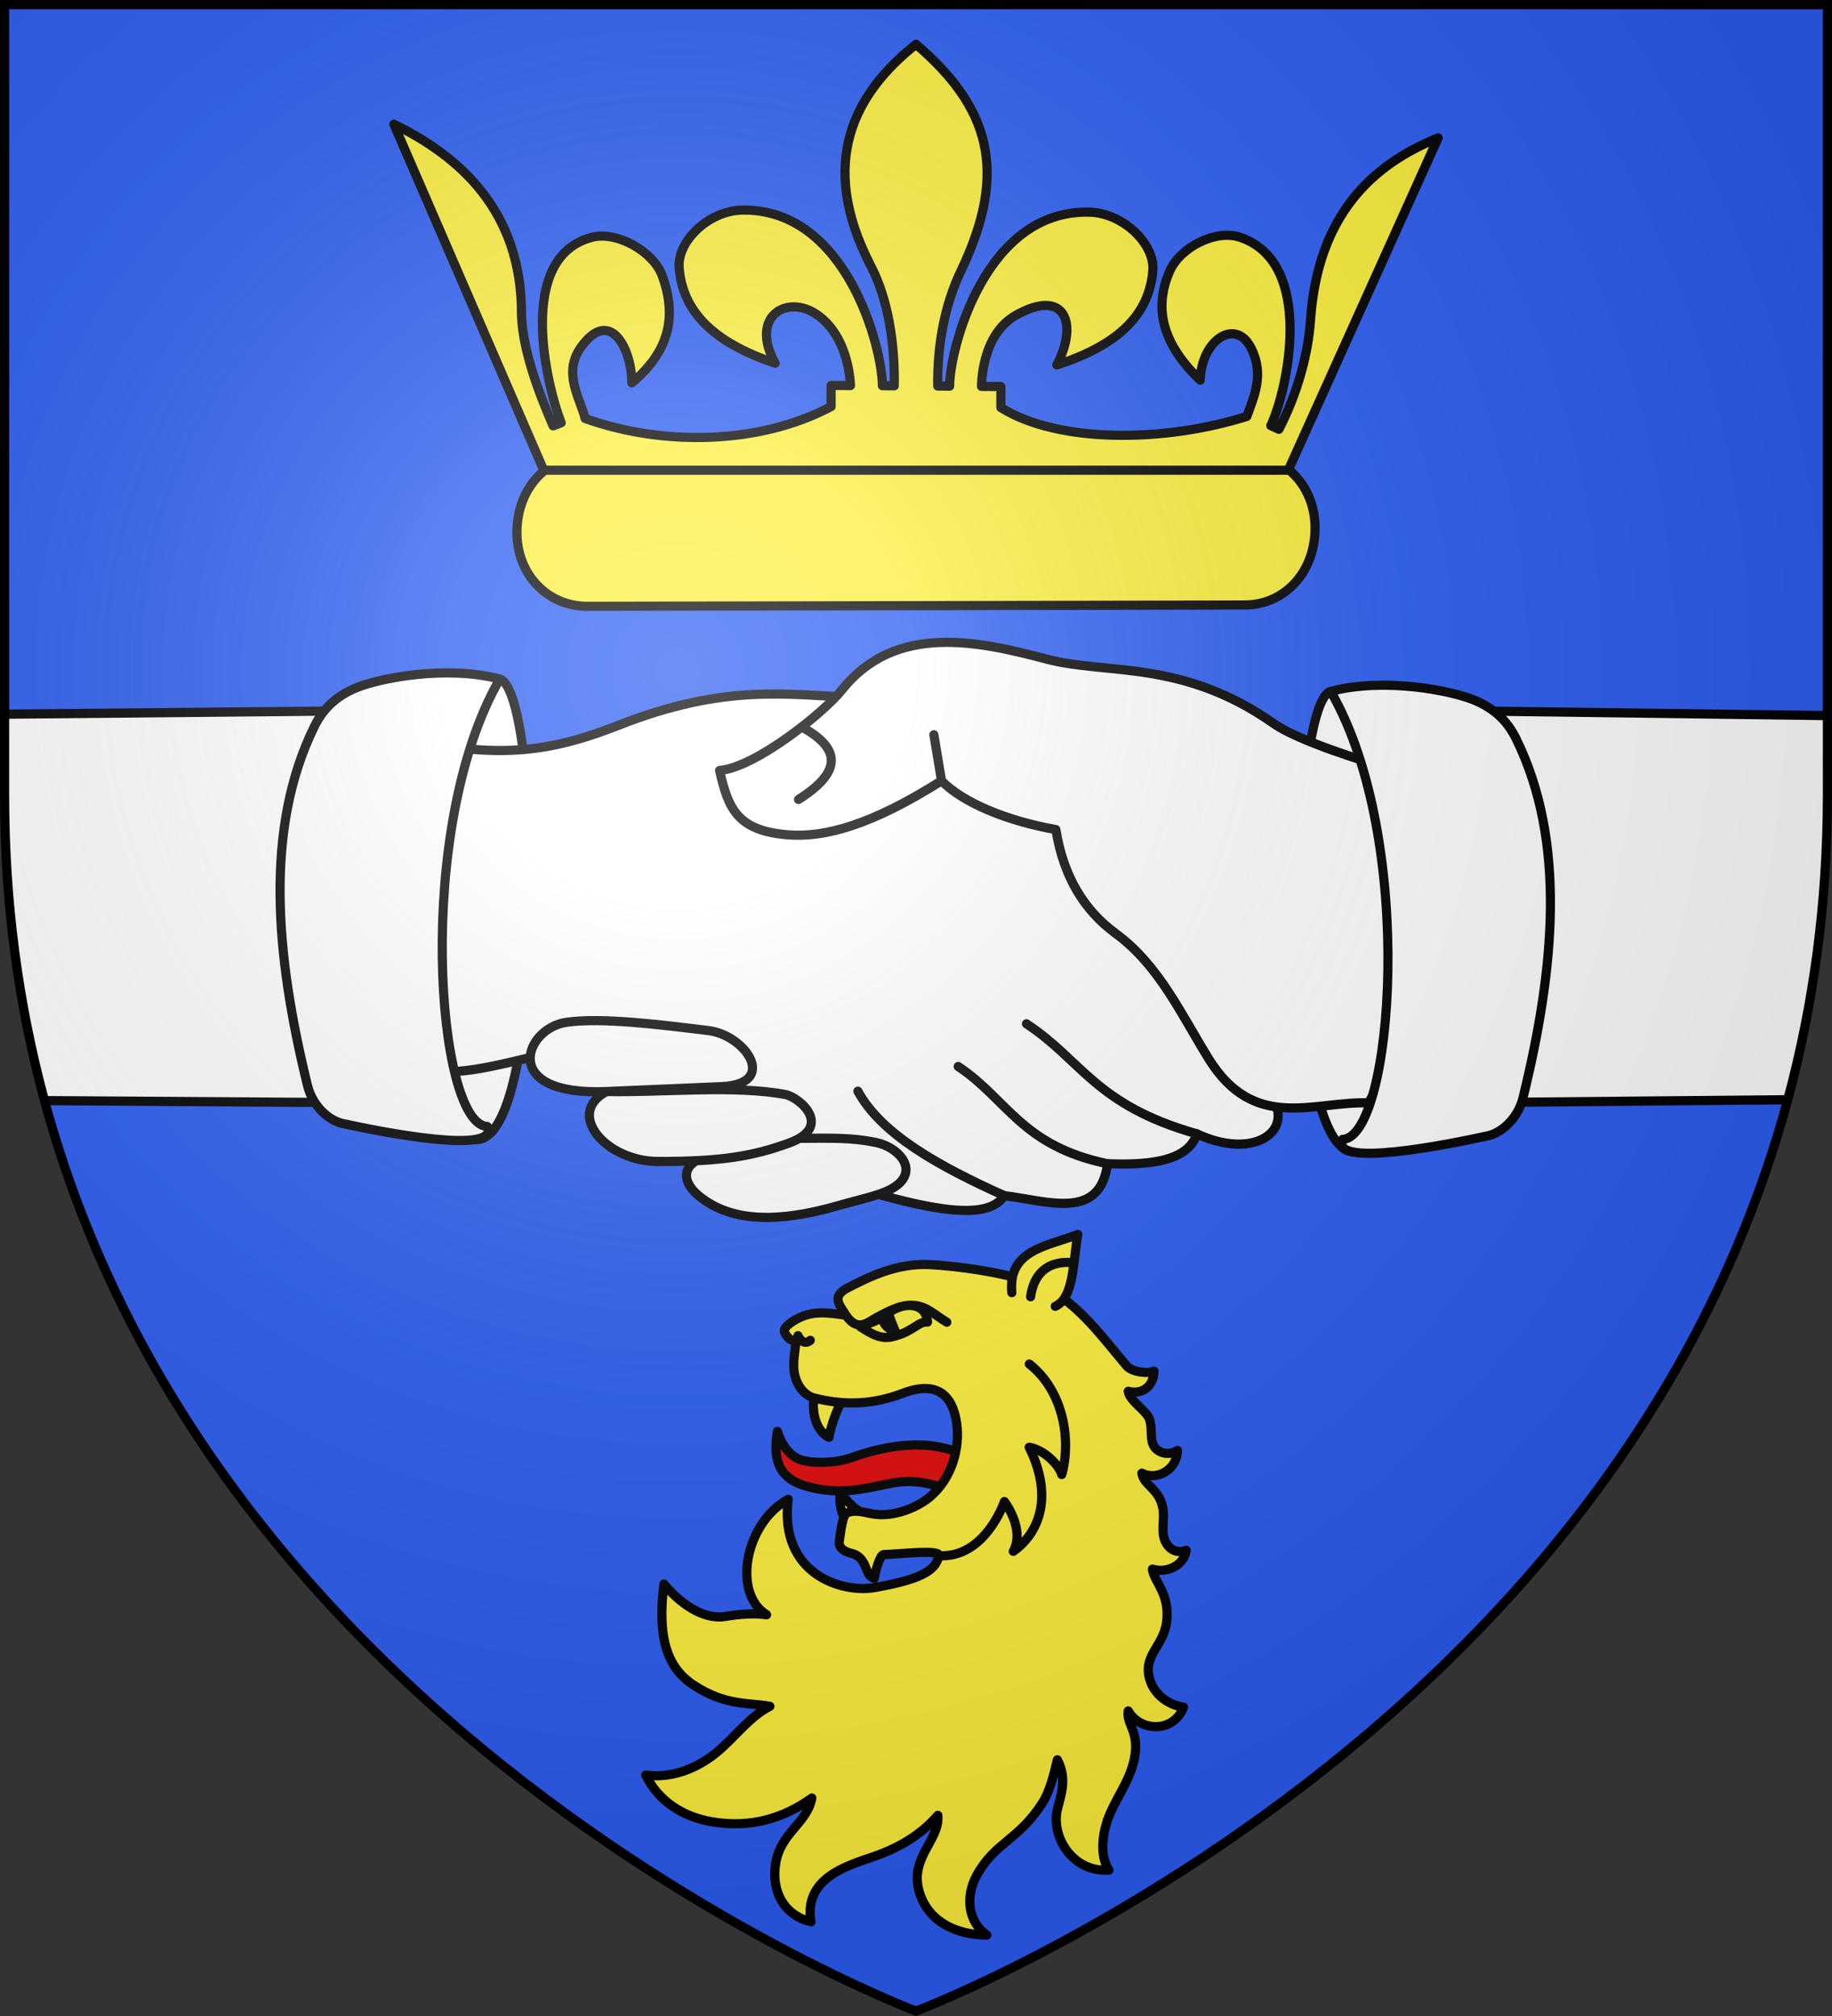 <?xml version="1.0" encoding="UTF-8" standalone="no"?><svg height="660" width="600" xmlns="http://www.w3.org/2000/svg" xmlns:xlink="http://www.w3.org/1999/xlink"><rect width="100%" height="100%" fill="#333333" stroke="none"/><radialGradient id="a" cx="221.445" cy="226.331" gradientTransform="matrix(1.353 0 0 1.349 -77.629 -85.747)" gradientUnits="userSpaceOnUse" r="300"><stop offset="0" stop-color="#fff" stop-opacity=".314"/><stop offset=".19" stop-color="#fff" stop-opacity=".251"/><stop offset=".6" stop-color="#6b6b6b" stop-opacity=".125"/><stop offset="1" stop-opacity=".125"/></radialGradient><clipPath id="b"><path d="m-508.077-291.117s-188.505-70.564-188.505-249.896v-162.432h377.009v162.432c0 179.332-188.505 249.896-188.505 249.896z"/></clipPath><path d="m300 658.5s298.5-112.32 298.5-397.772v-259.228h-597v259.228c0 285.452 298.5 397.772 298.5 397.772z" fill="#2b5df2" fill-rule="evenodd"/><g stroke="#000"><g clip-path="url(#b)" stroke-linecap="round" stroke-linejoin="round" stroke-width="1.889" transform="matrix(1.584 0 0 1.593 1104.547 1122.187)"><path d="m-599.602-470.332c15.661 3.316 14.4-92.128 5.62-94.56l-25.001 13.058 3.406 63.025zm183.05 2.531c-15.661 3.316-14.4-92.128-5.62-94.56l25.001 13.058-3.406 63.025z" fill="#fff"/><path d="m-396.418-558.392 2.6 80.561 77.414-.716c5.988-20.065 9.465-42.033 9.465-66.007v-12.664zm-224.643 0-100.784.967v12.87c0 24.026 3.492 46.036 9.504 66.136l88.679.587z" fill="#fff"/><g><path d="m-607.125-551.415c16.347 2.768 26.222.484 37.769-4.011 21.998-8.564 34.491-6.261 49.417-5.65l83.45 34.161 3.098 49.831c2.12 6.125-5.781 10.593-16.464 5.65-1.938 6.236-11.597 6.364-18.463 6.149-1.554 11.772-12.354 7.647-21.396 6.546-3.836 6.461-21.042 1.062-30.899-1.596-4.245-1.145-11.006-3.322-14.774-7.584-7.478-8.458-12.14-8.668-17.174-13.238-20.683-18.775-42.133 1.997-60.629-4.208l-10.496-32.546z" fill="#fff"/><path d="m-413.571-547.572s-15.011-4.41-20.363-8.159c-18.922-13.258-34.673-10.032-46.865-13.233-14.194-3.728-31.317-7.552-42.434 6.298-3.703 4.613-17.831 15.934-25.301 16.559 1.783 7.799 3.612 12.373 14.119 13.226 7.637.62 17.377-2.051 31.772-11.112l-1.582-9.449 1.582 9.449c4.405 4.507 13.55 8.257 23.643 10.034 1.56 9.65 5.821 16.575 12.391 21.366 8.911 6.498 13.493 16.555 19.181 25.695 9.481 15.234 21.778 8.703 33.048 9.106l24.039-40.162z" fill="#fff"/><path d="m-449.855-471.434c-21.029-5.927-23.659-15.041-35.225-22.608m16.762 28.757c-17.817-3.669-20.703-13.28-30.882-19.988m9.487 26.533c-13.491-6.047-25.4-12.606-30.227-21.455m-12.273-59.952c9.711-6.106 8.016-10.745 1.033-14.705" fill="none"/><path d="m-580.198-494.356c-8.656 1.222-14.011 15.178 8.292 14.233 0 0 15.814-.67 23.722-1.005 11.973-.507 5.059-10.593-2.658-11.526-9.966-1.204-22.016-2.739-29.355-1.702zm8.292 14.233c-8.622 4.522-.113 14.349 10.623 14.373 13.096.03 19.653-1.089 27.08-3.776 9.342-3.38 2.183-9.442-.759-9.988-10.464-1.941-24.626-.41-36.943-.61zm18.533 14.215c-3.469 2.18-1.863 5.223.471 7.154 6.835 5.656 16.775 5.492 28.457 2.2 5.807-1.636 7.562-1.929 9.818-2.812 8.375-3.281 3.929-9.201-1.74-10.324-4.857-.963-8.61-.859-15.677-.82" fill="#fff"/></g><path d="m-422.171-562.361c17.772 30.564 12.928 91.769 2.445 92.072-2.554 5.888 21.347 1.149 30.039-.733 2.764-.599 6.195-3.453 7.279-7.843 6.569-26.61 8.999-52.714-1.444-73.78-1.569-3.166-4.015-6.01-8.61-7.904-4.865-2.006-18.655-4.71-29.71-1.811zm-171.811-2.531c-17.772 30.564-13.057 91.64-2.573 91.943 2.554 5.888-21.219 1.278-29.911-.605-2.764-.599-6.195-3.453-7.279-7.843-6.569-26.61-8.999-52.714 1.444-73.78 1.569-3.166 4.015-6.01 8.61-7.904 4.865-2.006 18.655-4.71 29.71-1.811z" fill="#fff"/></g><path d="m192.336 149.12 215.329-.44c12.758-.026 23.248 10.223 23.03 24.643s-10.271 24.711-23.03 24.737l-215.329.44c-12.758.026-23.248-10.223-23.03-24.643s10.271-24.711 23.03-24.737z" fill="#fcef3c" fill-rule="evenodd" stroke-linecap="round" stroke-linejoin="round" stroke-width="3"/><path d="m178.077 153.946-49.077-113.272c20.956 10.229 42.022 27.989 41.79 62.476.414 11.053 5.105 24.227 10.352 36.263l2.653-1.005c-4.754-12.167-14.973-54.133 10.01-60.707 8.281-2.179 20.227 4.696 23.096 12.624 4.774 13.191 2.484 24.538-9.97 35.017.087-10.352-6.837-25.344-16.644-11.699-6.049 8.416-.371 16.576 1.347 23.358 25.599 9.195 57.375 8.481 80.565-3.9l0-6.915 6.332.04s-.197-16.038-11.216-23.398c-9.721-6.493-21.914.827-13.448 16.081-20.342-6.819-30.353-17.001-31.438-31.318-.653-8.61 9.648-18.636 20.704-18.815 34.3-.555 45.909 45.656 45.851 57.49l3.9.04c.212-13.593-1.906-28.11-7.638-39.158-17.683-34.082-5.323-56.704 14.754-72.647 23.817 20.434 30.528 41.166 14.754 74.094-5.269 10.999-7.817 24.089-7.638 37.791l3.9.04c-.054-11.778 11.518-57.933 45.851-56.968 11.055.311 21.377 10.454 20.704 19.056-1.12 14.304-11.08 24.38-31.438 30.956 7.06-13.47 2.788-25.43-13.448-16.242-11.482 6.498-11.216 23.278-11.216 23.278l6.332.04-0 6.875c18.756 11.798 53.636 11.427 80.565 2.895 2.244-6.435 5.858-13.545 1.347-22.433-5.03-9.91-16.185-2.711-16.644 10.573-11.747-11.311-15.589-22.866-9.97-35.7 3.377-7.713 14.975-13.798 23.096-11.056 24.667 8.331 15.505 50.143 10.01 61.631l2.653 1.206c6.085-11.715 9.584-24.669 10.352-35.781 2.377-34.402 20.218-50.854 41.79-59.621l-49.077 108.81z" fill="#fcef3c" fill-rule="evenodd" stroke-linecap="round" stroke-linejoin="round" stroke-width="3"/><path d="m331.721 496.044c-7.168-1.8-14.083-3.523-19.771-7.154-5.299-3.383-13.291-4.662-19.762-3.351-10.41 2.108-17.136 3.908-27.713 1.133-8.907-2.337-11.563-8.183-9.875-18.067 1.857 5.757 5 8.537 8.003 9.404 3.864 1.115 10.762 1.125 16.155-.79 27.92-9.918 46.185-1.563 52.963 18.826z" fill="#e00808" fill-rule="evenodd" stroke-linecap="round" stroke-linejoin="round" stroke-width="3"/><path d="m266.954 456.438c-1.146 2.766-.955 11.372 4.536 14.106.87-4.886 3.244-10.546 5.007-13.433zm8.338 31.944c-.698 3.004.158 6.826 1.536 9.168l6.611-1.519c-3.369-1.848-6.365-4.586-8.147-7.648z" fill="#fcef3c" fill-rule="evenodd" stroke-linecap="round" stroke-linejoin="round" stroke-width="3"/><path d="m363.199 612.236c-2.776-4.156-2.349-10.427-.731-15.599 2.206-7.051 7.339-12.806 8.999-20.631 1.934-9.154-2.681-11.366-1.96-15.879 3.816 6.798 14.822 7.318 18.133-1.23-4.896-.693-9.32-3.946-10.898-8.533-2.842-8.261 4.169-11.116 5.302-19.118 1.338-9.439-4.254-13.552-4.611-17.548 4.691 1.432 10.388-1.201 11.067-6.136-2.491.924-5.045.281-6.616-2.463-1.884-3.291-.376-7.624-1.009-11.202-1.176-6.644-6.251-7.459-6.901-11.597 4.946 2.504 11.535-1.098 11.655-7.449-1.833 1.191-4.211 1.35-6.186.119-3.552-2.214-1.658-6.461-2.982-10.352-.96-2.818-6.633-6.068-6.95-9.146 4.275 1.165 8.351-1.346 8.426-6.604-2.229.992-7.272.272-8.94-1.702-7.806-9.238-13.298-16.883-22.499-23.383-7.459-5.27-26.744-8.86-41.688-9.757-11.014-.662-20.368 4.101-27.125 7.566-5.889 3.02-2.213 6.077-.683 8.961-5.034-.62-9.334-1.484-14.096.369-2.747 1.069-6.329 3.4-6.039 4.946.168.893 2.123 3.798 3.794 2.736-.108 3.465-.798 5.433-.694 9.029.136 4.728 2.839 9.059 6.687 10.04 10.203 2.601 19.564 2.067 28.963-1.522 12.724-4.859 16.732 2.346 17.747 10.118 1.023 7.836-1.554 17.544-8.6 23.617-3.658 3.153-10.369 6.264-16.895 5.973-3.663-.163-7.2-1.988-10.41-.579-1.637.718-2.062 6.108-2.555 9.059-.385 2.303 1.385 3.568 3.83 4.162 5.669 1.378 4.199 7.298 7.581 8.241.226-1.548 1.728-7.767 3.12-7.807 5.595-.161 18.456-1.753 18.059.362-1.002 5.322-7.084 7.93-20.908 10.432-10.725 1.941-31.471-4.305-28.454-28.882-14.023 7.656-18.471 30.7-7.069 37.793-4.102-.559-8.64-.249-13.609.565-7.383 1.211-15.249-4.783-20.01-10.636-2.196 17.496.95 27.399 9.783 33.14 10.497 6.822 17.792 5.619 24.912 6.903-5.989 3.046-10.296 8.64-15.778 13.664-6.16 5.645-15.074 10.159-24.861 8.853 4.095 8.443 11.987 13.629 21.602 15.277 12.973 2.226 23.776-1.296 32.783-7.766-1.542 8.317-10.13 11.23-11.826 21.282-1.516 8.983 2.515 17.074 11.533 19.233-2.434-14.41 12.027-18.373 20.569-21.35 8.084-2.818 15.13-6.805 20.979-13.478.832 8.516-10.531 14.393-5.399 26.921 3.45 8.424 12.051 12.177 21.441 12.255-5.983-4.103-7.338-12.473-3.118-19.889 6.059-10.649 13.527-11.149 21.44-23.521 2.099-3.282 3.59-8.739 4.79-13.961 3.217 5.96 1.248 11.333.052 16.064-2.248 8.888 4.776 20.844 16.853 20.042z" fill="#fff03c" fill-rule="evenodd" stroke-linecap="round" stroke-linejoin="round" stroke-width="3"/><path d="m331.389 423.198c-1.352-14.123 11.697-15.173 21.619-19.061-1.628 9.001-1.229 20.806-7.401 23.522" fill="#fff03c" fill-rule="evenodd" stroke-linecap="round" stroke-linejoin="round" stroke-width="3"/><path d="m351.491 413.459s-12.066-2.431-13.965 11.074m-76.183 12.733s1.531 3.62 4.036 1.531m11.624-8.245c4.154 5.933 7.181 2.149 10.854.382 12.951-7.25 15.715-1.968 22.223 1.923m-2.586 76.438c15.175.962 21.468-17.706 21.468-17.706s6.866 8.974 2.897 16.292c8.518-5.988 13.197-17.952 5.204-34.072 4.953.757 9.863 5.946 10.676 8.923 3.222-11.623.401-27.516-10.631-36.177" fill="none" stroke-linecap="round" stroke-linejoin="round" stroke-width="3"/><path d="m281.804 434.368c4.051 2.691 7.11 4.216 10.926 3.148 6.202-1.537 8.202-5.039 11.056-4.707-.615-6.879-8.211-6.362-12.522-3.147-.513.307.827 3.485 1.963 6.158-1.026-.054-4.023-1.527-4.285-4.61-1.656 1.163-4.059 1.93-7.139 3.158z" fill="#fcef3c" fill-rule="evenodd" stroke-linecap="round" stroke-linejoin="round" stroke-width="3"/></g><path d="m300 658.5s298.5-112.32 298.5-397.772v-259.228h-597v259.228c0 285.452 298.5 397.772 298.5 397.772z" fill="url(#a)" fill-rule="evenodd"/><path d="m300 658.397s-298.5-112.418-298.5-398.119v-258.778h597v258.778c0 285.701-298.5 398.119-298.5 398.119z" fill="none" stroke="#000" stroke-width="3"/></svg>